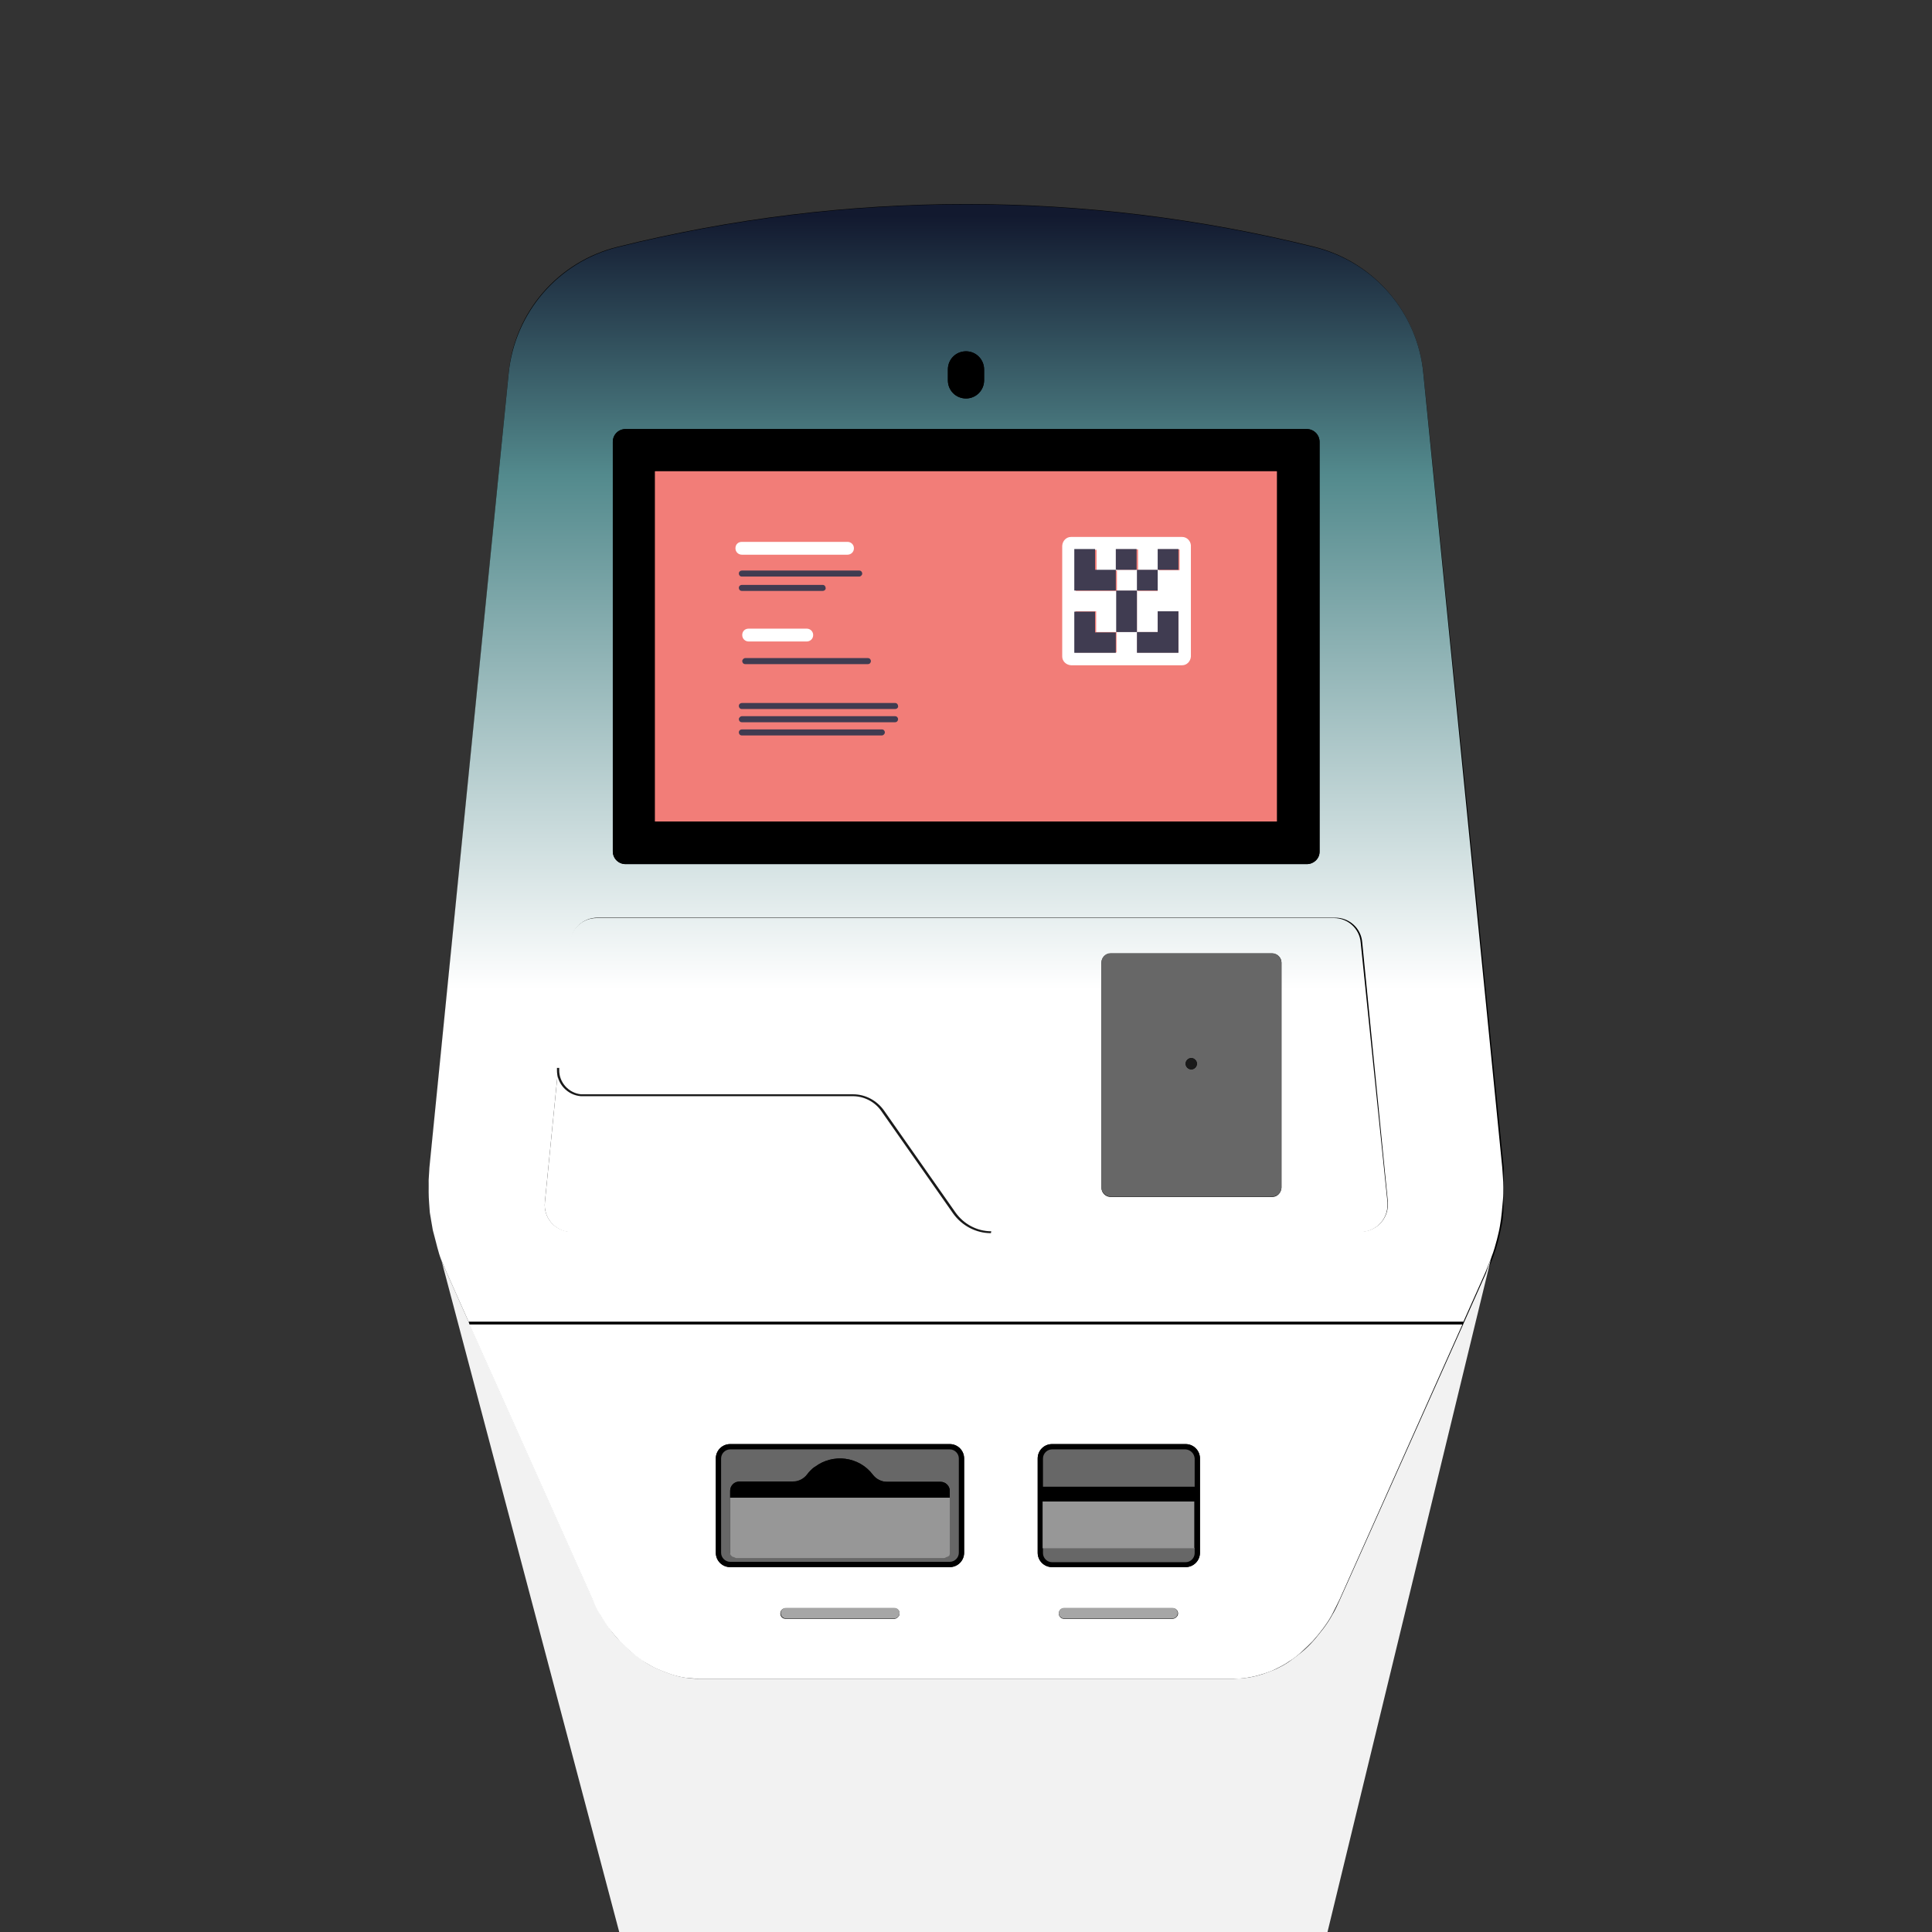 <?xml version="1.0" encoding="utf-8"?>
<!-- Generator: Adobe Illustrator 23.0.2, SVG Export Plug-In . SVG Version: 6.00 Build 0)  -->
<svg version="1.1" id="Layer_1" xmlns="http://www.w3.org/2000/svg" xmlns:xlink="http://www.w3.org/1999/xlink" x="0px" y="0px"
	 viewBox="0 0 512 512" style="enable-background:new 0 0 512 512;" xml:space="preserve">
<rect x="0" y="0" width="512" height="512" fill="#333333" stroke="none"/>
<style type="text/css">
	.st0{fill:none;}
	.st1{fill:url(#SVGID_1_);}
	.st2{fill:#F2F2F2;}
	.st3{fill:url(#SVGID_2_);}
	.st4{fill:url(#SVGID_3_);}
	.st5{fill:#676767;}
	.st6{fill:#F27D78;}
	.st7{fill:#1A1A1A;}
	.st8{fill:#979797;}
	.st9{fill:#A6A6A6;}
	.st10{fill:url(#SVGID_4_);}
	.st11{fill:#FFFFFF;}
	.st12{fill:#403C51;}
</style>
<g>
	<rect y="0" class="st0" width="512" height="512"/>
	<rect y="0" class="st0" width="512" height="512"/>
	<g id="floor_7_">
		<rect y="371.4" class="st0" width="512" height="140.6"/>
	</g>
	<g id="Sintra-2_2_">
		<path id="machine_bg_6_" d="M377.2,98.9c-1.6-16.2-13.2-29.6-28.9-33.5c-60.6-15.1-124-15.1-184.6,0
			c-15.8,3.9-27.4,17.3-28.9,33.5l-20.9,210.4c-0.1,1.1-0.2,2.2-0.2,3.3c-0.1,1.1-0.1,2.2,0,3.3c0.1,1.8,0.2,3.5,0.3,5.3
			c0.2,1.6,0.5,3.1,0.8,4.7c0.3,1.5,0.7,3.1,1.2,4.6c0.3,1.2,0.8,2.3,1.2,3.5c0.4,1.2,0.9,2.3,1.4,3.3l5.8,13l32.9,73.5
			c0.7,1.4,1.3,2.7,2,4.1c0.8,1.3,1.6,2.5,2.5,3.8c0.9,1.2,1.8,2.3,2.8,3.3c1,1,2,2,3.1,2.9c1.1,0.9,2.2,1.7,3.3,2.5
			c1.1,0.7,2.3,1.4,3.5,1.9c1.2,0.5,2.4,1,3.6,1.4c1.2,0.4,2.4,0.7,3.7,0.9c1.2,0.2,2.5,0.3,3.8,0.3h141.5c1.3-0.1,2.5-0.1,3.8-0.3
			c1.3-0.2,2.5-0.5,3.8-0.9c1.2-0.4,2.5-0.9,3.7-1.4c1.2-0.6,2.4-1.2,3.5-2c1.1-0.8,2.2-1.6,3.3-2.5c1.1-0.9,2.1-1.9,3-2.9
			c1-1.1,1.8-2.2,2.7-3.3c0.9-1.2,1.7-2.4,2.4-3.7c0.8-1.3,1.4-2.7,2-4l32.9-73.5l5.8-13c0.6-1.4,1.2-2.9,1.7-4.3
			c0.5-1.4,1-3,1.4-4.5c0.3-1.2,0.5-2.4,0.8-3.6c0.3-1.2,0.4-2.5,0.5-3.7l0.1-11.9L377.2,98.9z"/>
		<g id="machine_11_">
			<linearGradient id="SVGID_1_" gradientUnits="userSpaceOnUse" x1="256" y1="447.758" x2="256" y2="57.264">
				<stop  offset="0" style="stop-color:#FFFFFF"/>
				<stop  offset="0.475" style="stop-color:#FFFFFF"/>
				<stop  offset="0.824" style="stop-color:#538A8D"/>
				<stop  offset="1" style="stop-color:#12192F"/>
			</linearGradient>
			<path class="st1" d="M116.9,333.8c-0.4-1-0.7-2.1-1-3.2c-0.4-1.5-0.8-3.1-1.2-4.6c-0.3-1.5-0.5-3.1-0.8-4.7
				c-0.1-1.8-0.3-3.5-0.3-5.3v-3.3c0.1-1.1,0.1-2.2,0.2-3.3l21-210.4c1.6-16.2,13.2-29.6,28.9-33.5c60.6-15.1,124-15.1,184.6,0
				c15.8,3.9,27.4,17.3,28.9,33.5l20.9,210.3c0.1,1.8,0.3,3.5,0.3,5.3c0,1.1,0,2.3-0.1,3.3c-0.1,1.1-0.2,2.3-0.3,3.3
				c-0.1,1.2-0.3,2.5-0.5,3.7c-0.2,1.2-0.5,2.4-0.8,3.6c-0.4,1.5-0.8,3-1.4,4.5l-0.2,0.6c-0.5,1.2-1,2.5-1.5,3.7l-5.8,13H124.2
				l-5.8-13c-0.5-1.1-1-2.3-1.4-3.3C116.9,333.9,116.9,333.8,116.9,333.8z M147.9,283.4l-3.5,35.2c-0.4,3.9,2.4,7.4,6.4,7.8
				c0,0,0,0,0.1,0h209.7c4,0,7.2-3.2,7.2-7.2l0,0v-0.7l-6.8-68.8c-0.3-3.7-3.4-6.5-7.1-6.5H158.3c-3.7,0-6.8,2.8-7.1,6.5
				L147.9,283.4z M349.7,225.6V117.1c0-1.9-1.5-3.4-3.4-3.4H165.8c-1.9,0-3.4,1.5-3.4,3.4v108.5c0,1.9,1.5,3.4,3.4,3.4h180.5
				c1.8,0,3.4-1.4,3.4-3.2C349.7,225.7,349.7,225.7,349.7,225.6L349.7,225.6z M260.8,100.8v-2.9c0-2.6-2.1-4.8-4.8-4.8
				s-4.8,2.1-4.8,4.8v2.9c0,2.6,2.1,4.8,4.8,4.8S260.8,103.4,260.8,100.8z"/>
			<path class="st2" d="M395.1,333.7L351.8,512H164.1l-47.2-178.3c0,0.1,0.1,0.2,0.1,0.3c0.4,1.2,0.9,2.3,1.4,3.3l5.8,13l0.3,0.7
				l32.6,72.8c0.7,1.4,1.3,2.7,2,4.1c0.8,1.3,1.6,2.5,2.5,3.8c0.9,1.2,1.8,2.3,2.8,3.3c1,1,2,2,3.1,2.9c1.1,0.9,2.2,1.7,3.3,2.5
				c1.1,0.7,2.3,1.4,3.5,1.9c1.2,0.5,2.4,1,3.6,1.4c1.2,0.4,2.4,0.7,3.7,0.9c1.2,0.2,2.5,0.3,3.8,0.3h141.5c1.3-0.1,2.5-0.1,3.8-0.3
				c1.3-0.2,2.5-0.5,3.8-0.9c1.2-0.4,2.5-0.9,3.7-1.4c1.2-0.6,2.4-1.2,3.5-2c1.1-0.8,2.2-1.6,3.3-2.5c1.1-0.9,2.1-1.9,3-2.9
				c1-1.1,1.8-2.2,2.7-3.3c0.9-1.2,1.7-2.4,2.4-3.7c0.8-1.3,1.4-2.7,2-4l32.6-72.8l0.3-0.7l5.8-13
				C394.2,336.1,394.6,334.9,395.1,333.7z"/>
			<polygon points="387.8,350.3 387.5,351.1 124.5,351.1 124.2,350.3 			"/>
			<linearGradient id="SVGID_2_" gradientUnits="userSpaceOnUse" x1="256" y1="447.758" x2="256" y2="57.264">
				<stop  offset="0" style="stop-color:#FFFFFF"/>
				<stop  offset="0.475" style="stop-color:#FFFFFF"/>
				<stop  offset="0.824" style="stop-color:#538A8D"/>
				<stop  offset="1" style="stop-color:#12192F"/>
			</linearGradient>
			<path class="st3" d="M387.5,351.1L355,423.9c-0.7,1.4-1.3,2.7-2,4c-0.7,1.3-1.5,2.5-2.4,3.7c-0.9,1.2-1.8,2.3-2.7,3.3
				c-1,1-2,2-3,2.9c-1,0.9-2.1,1.8-3.3,2.5c-1.1,0.8-2.3,1.4-3.5,2c-1.2,0.6-2.4,1-3.7,1.4c-1.2,0.4-2.5,0.7-3.8,0.9
				c-1.3,0.2-2.5,0.3-3.8,0.3H185.3c-1.2-0.1-2.5-0.1-3.8-0.3c-1.3-0.2-2.5-0.5-3.7-0.9c-1.2-0.4-2.4-0.9-3.6-1.4
				c-1.2-0.5-2.3-1.2-3.5-1.9c-1.2-0.8-2.3-1.6-3.3-2.5c-1.1-0.9-2.1-1.9-3.1-2.9c-1-1.1-1.9-2.2-2.8-3.3c-0.9-1.2-1.7-2.5-2.5-3.8
				c-0.8-1.3-1.4-2.7-2-4.1l-32.6-72.8H387.5z M318,411.5v-25c0-2.1-1.7-3.8-3.8-3.8c0,0,0,0,0,0h-35.4c-2.1,0-3.8,1.7-3.8,3.8
				c0,0,0,0,0,0v25c0,2.1,1.7,3.8,3.8,3.8c0,0,0,0,0,0h35.4C316.3,415.3,318,413.6,318,411.5C318,411.5,318,411.5,318,411.5z
				 M312.2,427.6c0-0.8-0.6-1.4-1.4-1.4c0,0,0,0-0.1,0h-28.7c-0.8,0-1.4,0.6-1.4,1.4c0,0.8,0.6,1.4,1.4,1.4h28.7
				C311.5,429,312.2,428.3,312.2,427.6z M255.5,411.5v-25c0-2.1-1.7-3.8-3.8-3.8c0,0,0,0,0,0h-58.2c-2.1,0-3.8,1.7-3.8,3.8
				c0,0,0,0,0,0v25c0,2.1,1.7,3.8,3.8,3.8c0,0,0,0,0,0h58.2C253.8,415.3,255.5,413.6,255.5,411.5
				C255.5,411.5,255.5,411.5,255.5,411.5z M238.4,427.6c0-0.8-0.6-1.4-1.4-1.4c0,0,0,0-0.1,0h-28.7c-0.8,0-1.4,0.6-1.4,1.4
				c0,0.8,0.6,1.4,1.4,1.4H237C237.7,429,238.4,428.3,238.4,427.6L238.4,427.6z"/>
			<linearGradient id="SVGID_3_" gradientUnits="userSpaceOnUse" x1="257.774" y1="447.758" x2="257.774" y2="57.264">
				<stop  offset="0" style="stop-color:#FFFFFF"/>
				<stop  offset="0.475" style="stop-color:#FFFFFF"/>
				<stop  offset="0.824" style="stop-color:#538A8D"/>
				<stop  offset="1" style="stop-color:#12192F"/>
			</linearGradient>
			<path class="st4" d="M367.7,318.6v0.7c0,4-3.2,7.2-7.2,7.2h-98c-3.9,0-7.5-1.9-9.8-5.1l-19-27.1c-1.8-2.6-4.7-4.1-7.9-4.1h-72.1
				c-3.5-0.4-6.1-3.3-6-6.8l3.3-33.6c0.3-3.7,3.4-6.5,7.1-6.5h195.4c3.7,0,6.8,2.8,7.1,6.5L367.7,318.6z M339.6,314.8v-59.7
				c0-1.3-1.1-2.4-2.4-2.4h-42.9c-1.3,0-2.4,1.1-2.4,2.4v59.7c0,1.3,1.1,2.4,2.4,2.4h42.9C338.5,317.2,339.5,316.1,339.6,314.8
				L339.6,314.8z"/>
			<path d="M349.7,117.1v108.5c0,1.9-1.5,3.4-3.4,3.4H165.8c-1.9,0-3.4-1.5-3.4-3.4V117.1c0-1.9,1.5-3.4,3.4-3.4h180.5
				C348.1,113.7,349.7,115.2,349.7,117.1z M338.4,217.8v-92.8H173.6v92.8H338.4z"/>
			<path class="st5" d="M339.6,255v59.7c0,1.3-1.1,2.4-2.4,2.4h-42.9c-1.3,0-2.4-1.1-2.4-2.4V255c0-1.3,1.1-2.4,2.4-2.4h42.9
				C338.5,252.7,339.5,253.7,339.6,255z M317.2,281.9c0-0.8-0.7-1.5-1.5-1.5c-0.8,0-1.5,0.7-1.5,1.5s0.7,1.5,1.5,1.5
				C316.5,283.4,317.2,282.7,317.2,281.9z"/>
			<rect x="173.6" y="124.9" class="st6" width="164.8" height="92.8"/>
			<path d="M318,386.5v25c0,2.1-1.7,3.8-3.8,3.8c0,0,0,0,0,0h-35.4c-2.1,0-3.8-1.7-3.8-3.8c0,0,0,0,0,0v-25c0-2.1,1.7-3.8,3.8-3.8
				c0,0,0,0,0,0h35.4C316.3,382.7,318,384.4,318,386.5C318,386.5,318,386.5,318,386.5z M316.6,411.5v-25.1c0-1.3-1.1-2.4-2.4-2.4
				h-35.4c-1.3,0-2.4,1.1-2.4,2.4v25.1c0,1.3,1.1,2.4,2.4,2.4h35.4C315.5,413.9,316.5,412.9,316.6,411.5
				C316.6,411.5,316.6,411.5,316.6,411.5L316.6,411.5z"/>
			<circle class="st7" cx="315.7" cy="281.9" r="1.5"/>
			<path class="st5" d="M316.6,410.2v1.4c0,1.3-1.1,2.4-2.4,2.4h-35.4c-1.3,0-2.4-1.1-2.4-2.4v-1.4H316.6z"/>
			<rect x="276.3" y="397.9" class="st8" width="40.2" height="12.4"/>
			<rect x="276.3" y="394" width="40.2" height="3.8"/>
			<path class="st5" d="M316.6,386.5v7.5h-40.2v-7.5c0-1.3,1.1-2.4,2.4-2.4h35.4C315.5,384.2,316.5,385.2,316.6,386.5z"/>
			<path class="st9" d="M310.7,426.1c0.8,0,1.4,0.6,1.4,1.4c0,0.8-0.6,1.4-1.4,1.4h-28.7c-0.8,0-1.4-0.6-1.4-1.4
				c0-0.8,0.6-1.4,1.4-1.4H310.7z"/>
			<linearGradient id="SVGID_4_" gradientUnits="userSpaceOnUse" x1="203.449" y1="447.758" x2="203.449" y2="57.264">
				<stop  offset="0" style="stop-color:#FFFFFF"/>
				<stop  offset="0.475" style="stop-color:#FFFFFF"/>
				<stop  offset="0.824" style="stop-color:#538A8D"/>
				<stop  offset="1" style="stop-color:#12192F"/>
			</linearGradient>
			<path class="st10" d="M262.6,326.5H150.8c-3.9-0.4-6.8-3.9-6.4-7.8c0,0,0,0,0-0.1l3.5-35.2c-0.1,3.5,2.5,6.4,6,6.8H226
				c3.1,0,6.1,1.5,7.9,4.1l19,27.1C255,324.6,258.7,326.5,262.6,326.5z"/>
			<path d="M260.8,97.9v2.9c0,2.6-2.1,4.8-4.8,4.8s-4.8-2.1-4.8-4.8v-2.9c0-2.6,2.1-4.8,4.8-4.8S260.8,95.3,260.8,97.9z"/>
			<path d="M255.5,386.5v25c0,2.1-1.7,3.8-3.8,3.8c0,0,0,0,0,0h-58.2c-2.1,0-3.8-1.7-3.8-3.8c0,0,0,0,0,0v-25c0-2.1,1.7-3.8,3.8-3.8
				c0,0,0,0,0,0h58.2C253.8,382.7,255.5,384.4,255.5,386.5C255.5,386.5,255.5,386.5,255.5,386.5z M254.1,411.5v-25
				c0-1.3-1.1-2.4-2.4-2.4h-58.2c-1.3,0-2.4,1.1-2.4,2.4v25c0,1.3,1.1,2.4,2.4,2.4h58.2c1.3,0,2.4-1,2.4-2.3
				C254.1,411.6,254.1,411.5,254.1,411.5L254.1,411.5z"/>
			<path class="st5" d="M254.1,386.5v25c0,1.3-1.1,2.4-2.4,2.4h-58.2c-1.3,0-2.4-1.1-2.4-2.4v-25c0-1.3,1.1-2.4,2.4-2.4h58.2
				C253,384.1,254.1,385.2,254.1,386.5C254.1,386.5,254.1,386.5,254.1,386.5z M251.7,411.7v-16.6c0-1.3-1.1-2.4-2.4-2.4h-14.2
				c-1.5,0-2.9-0.7-3.8-1.9c-3.6-4.8-10.5-5.7-15.3-2.1c0,0,0,0-0.1,0c-0.8,0.6-1.5,1.3-2,2c-0.9,1.2-2.3,1.9-3.8,1.9h-14.2
				c-1.3,0-2.4,1.1-2.4,2.4v16.6l0.1,0.3l0.1,0.2l0.2,0.2l0.3,0.2l0.3,0.1l0.4,0.1l0.5,0.1h54.4l0.5-0.1l0.4-0.1l0.3-0.1l0.3-0.2
				l0.2-0.2l0.1-0.2L251.7,411.7z"/>
			<polygon class="st8" points="251.7,410.1 251.7,411.7 251.7,411.9 251.6,412.2 251.4,412.4 251,412.6 250.7,412.7 250.3,412.9 
				249.8,412.9 249.3,412.9 195.9,412.9 195.4,412.9 195,412.9 194.6,412.7 194.2,412.6 193.9,412.4 193.7,412.2 193.5,411.9 
				193.5,411.7 193.5,410.1 193.5,407.3 193.5,396.9 251.7,396.9 251.7,407.3 			"/>
			<path d="M251.7,395.1v1.8h-58.2v-1.8c0-1.3,1.1-2.4,2.4-2.4h14.2c1.5,0,2.9-0.7,3.8-1.9c0.6-0.8,1.3-1.5,2-2
				c4.8-3.7,11.7-2.8,15.4,2c0.9,1.2,2.3,1.9,3.8,1.9h14.2C250.6,392.7,251.7,393.8,251.7,395.1
				C251.7,395.1,251.7,395.1,251.7,395.1z"/>
			<path class="st9" d="M237,426.1c0.8,0,1.4,0.6,1.4,1.4c0,0.8-0.6,1.4-1.4,1.4h-28.7c-0.8,0-1.4-0.6-1.4-1.4
				c0-0.8,0.6-1.4,1.4-1.4H237z"/>
			<path class="st7" d="M262.6,326.8c-4,0-7.7-2-10-5.2l-19-27.1c-1.7-2.5-4.6-4-7.6-4c0,0,0,0,0,0h-72.1c-3.6-0.3-6.4-3.4-6.3-7
				l0-0.5h0.6v0.5c-0.1,3.3,2.5,6.2,5.8,6.5l72.1,0c0,0,0,0,0,0c3.2,0,6.2,1.6,8.1,4.2l19,27.1c2.2,3.1,5.7,5,9.5,5L262.6,326.8z"/>
		</g>
		<g id="sintra-screen_2_">
			<rect id="screen-bg_2_" x="173.6" y="124.9" class="st6" width="164.7" height="92.8"/>
			<path class="st11" d="M313.3,142.3h-29.5c-1.2,0-2.2,1-2.3,2.3V174c0,1.2,1,2.2,2.3,2.3h29.5c1.2,0,2.2-1,2.3-2.3v-29.5
				C315.5,143.3,314.5,142.3,313.3,142.3z M312.3,151.1h-5.5v5.5h-5.5v10.9h5.5V162h5.5v10.9h-10.9v-5.5h-5.5v5.5h-10.9V162h5.5v5.5
				h5.5v-10.9h-10.9v-10.9h5.5v5.5h5.4v5.4h5.5V151h-5.4v-5.4h5.5v5.5h5.5v-5.5h5.5V151.1z"/>
			<path class="st12" d="M312.3,167.5v5.5h-11v-5.5h5.5v-5.5h5.5V167.5z M306.8,145.5h5.5v5.5h-5.5V145.5z M301.3,151h5.5v5.5h-5.5
				V151z M301.3,162v5.5h-5.5v-11h5.5V162z M295.7,145.5h5.5v5.5h-5.5V145.5z M295.7,167.5v5.5h-11v-10.9h5.5v5.5H295.7z M295.7,151
				v5.5h-11v-11h5.5v5.5H295.7z"/>
			<path class="st11" d="M213.8,170h-15.4c-0.9,0-1.7-0.7-1.7-1.7s0.7-1.7,1.7-1.7h15.4c0.9,0,1.7,0.7,1.7,1.7S214.7,170,213.8,170z
				 M224.6,147h-28c-0.9,0-1.7-0.7-1.7-1.7s0.7-1.7,1.7-1.7h28c0.9,0,1.7,0.7,1.7,1.7S225.5,147,224.6,147z"/>
			<path class="st12" d="M233.7,194.9h-37.1c-0.5,0-0.8-0.4-0.8-0.8c0-0.5,0.4-0.8,0.8-0.8h37.1c0.5,0,0.8,0.4,0.8,0.8
				C234.5,194.5,234.1,194.9,233.7,194.9z M237.2,191.4h-40.6c-0.5,0-0.8-0.4-0.8-0.8s0.4-0.8,0.8-0.8h40.6c0.5,0,0.8,0.4,0.8,0.8
				S237.7,191.4,237.2,191.4z M237.2,187.9h-40.6c-0.5,0-0.8-0.4-0.8-0.8c0-0.5,0.4-0.8,0.8-0.8h40.6c0.5,0,0.8,0.4,0.8,0.8
				C238.1,187.5,237.7,187.9,237.2,187.9z M230,176h-32.5c-0.5,0-0.8-0.4-0.8-0.8s0.4-0.8,0.8-0.8H230c0.5,0,0.8,0.4,0.8,0.8
				S230.5,176,230,176z M218,156.6h-21.4c-0.5,0-0.8-0.4-0.8-0.8c0-0.5,0.4-0.8,0.8-0.8H218c0.5,0,0.8,0.4,0.8,0.8
				C218.9,156.2,218.5,156.6,218,156.6z M227.7,152.8h-31.1c-0.5,0-0.8-0.4-0.8-0.8c0-0.5,0.4-0.8,0.8-0.8h31.1
				c0.5,0,0.8,0.4,0.8,0.8C228.5,152.4,228.1,152.8,227.7,152.8z"/>
		</g>
	</g>
</g>
</svg>
